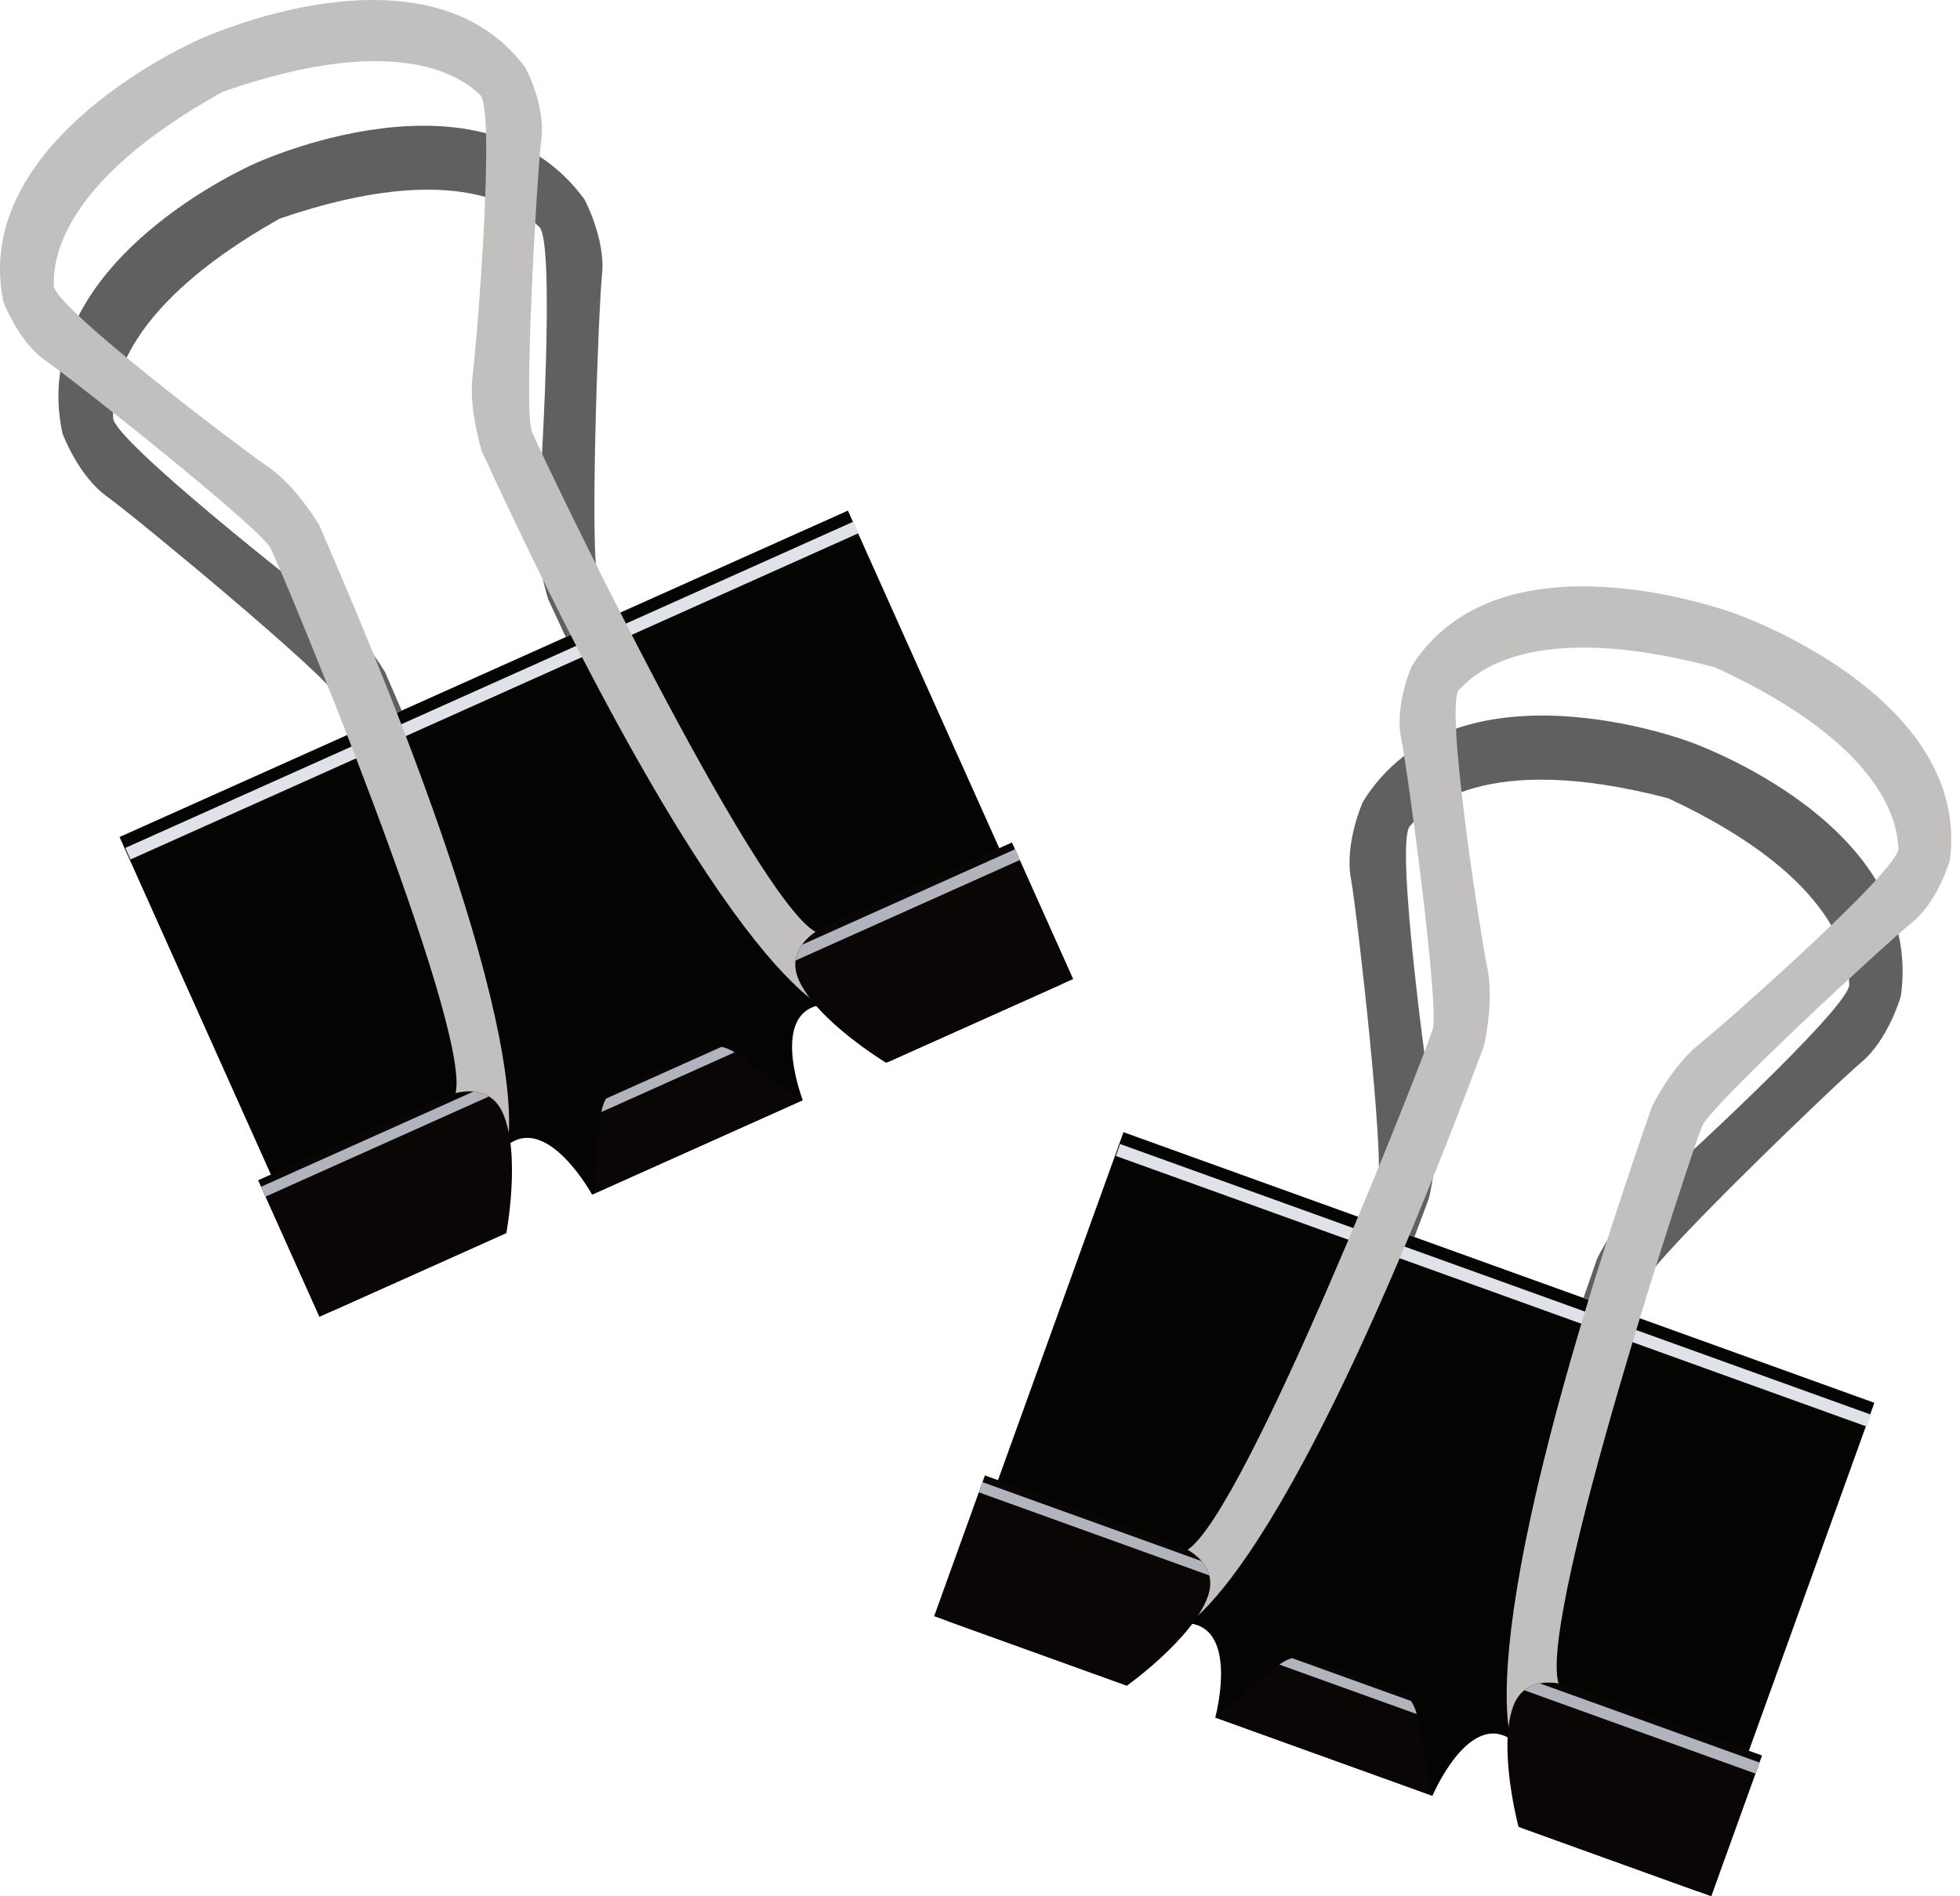 <svg width="155" height="150" viewBox="0 0 155 150" fill="none" xmlns="http://www.w3.org/2000/svg">
<path d="M48.611 48.66L44.741 50.394L31.769 56.208L27.899 57.943L9.454 66.209L26.263 103.71L40.045 97.532C40.045 97.532 37.742 91.558 40.738 90.215C43.734 88.871 46.822 94.494 46.822 94.494L63.484 87.025C63.484 87.025 61.181 81.051 64.177 79.708C67.173 78.365 70.261 83.987 70.261 83.987L83.863 77.891L67.054 40.39L48.609 48.657L48.611 48.66Z" fill="#040402"/>
<path d="M67.512 41.253L49.067 49.521L45.197 51.255L32.225 57.07L28.355 58.804L9.91 67.072L10.319 67.986L67.922 42.166L67.512 41.253Z" fill="#DFE2E8"/>
<path d="M30.468 53.201C30.468 53.201 28.605 49.997 26.299 48.337C23.993 46.678 9.026 34.834 8.946 33.074C8.867 31.314 8.894 24.719 22.115 17.296C36.453 12.365 41.395 16.735 42.656 17.963C43.918 19.193 42.8 38.248 42.504 41.073C42.208 43.899 43.361 47.422 43.361 47.422C43.828 48.435 44.288 49.425 44.741 50.394L48.611 48.66C47.87 47.096 47.399 46.068 47.298 45.807C46.612 44.02 47.314 24.555 47.61 21.727C47.906 18.902 46.217 15.768 46.217 15.768C38.086 4.601 20.16 12.935 20.16 12.935C20.16 12.935 2.012 20.772 4.938 34.272C4.938 34.272 6.153 37.617 8.46 39.277C10.766 40.936 25.763 53.366 26.642 55.067C26.77 55.316 27.224 56.35 27.898 57.945L31.768 56.211C31.345 55.227 30.912 54.226 30.467 53.203L30.468 53.201Z" fill="#606060"/>
<path d="M58.517 83.527C56.916 82.303 55.953 82.923 55.953 82.923L52.351 84.538L48.748 86.153C48.748 86.153 47.643 86.46 47.492 88.469C47.34 90.478 46.822 94.497 46.822 94.497L55.142 90.768L63.462 87.038C63.462 87.038 60.117 84.75 58.517 83.527Z" fill="#0A0605"/>
<path d="M42.81 11.022C43.157 8.309 41.542 5.34 41.542 5.34C33.692 -5.203 15.761 3.119 15.761 3.119C15.761 3.119 -2.382 10.967 0.264 23.843C0.264 23.843 1.405 27.024 3.661 28.57C5.916 30.116 20.551 41.738 21.39 43.35C22.23 44.962 37.348 81.225 36.023 86.506L35.688 88.929L39.737 91.943C39.737 91.943 44.522 85.821 25.22 41.492C25.22 41.492 23.433 38.456 21.178 36.911C18.923 35.365 4.306 24.303 4.26 22.618C4.215 20.934 4.368 14.616 17.616 7.257C31.924 2.264 36.742 6.355 37.97 7.509C39.197 8.664 37.728 26.935 37.381 29.648C37.034 32.36 38.11 35.712 38.11 35.712C58.358 79.619 66.112 80.12 66.112 80.12L66.557 75.091L64.526 73.728C59.7 71.203 42.691 35.788 42.045 34.09C41.399 32.39 42.463 13.733 42.809 11.02L42.81 11.022Z" fill="#C1C0BF"/>
<path d="M35.201 86.732L20.414 93.36L25.256 104.163L40.043 97.535C40.043 97.535 41.215 91.282 39.757 88.029C38.499 85.226 35.201 86.732 35.201 86.732Z" fill="#0A0605"/>
<path d="M65.24 73.269L80.027 66.641L84.869 77.444L70.082 84.071C70.082 84.071 64.634 80.785 63.176 77.533C61.919 74.73 65.24 73.27 65.24 73.27V73.269Z" fill="#0A0605"/>
<path d="M37.45 86.343L20.645 93.875L20.995 94.657L38.673 86.733C38.285 86.494 37.862 86.379 37.449 86.342L37.45 86.343Z" fill="#B1B4BD"/>
<path d="M62.916 75.979L80.651 68.029L80.27 67.179L63.424 74.73C63.171 75.082 62.977 75.5 62.916 75.977V75.979Z" fill="#B1B4BD"/>
<path d="M57.054 82.81L47.929 86.9C47.775 87.159 47.639 87.506 47.557 87.965L58.097 83.24C57.7 82.997 57.35 82.867 57.056 82.81H57.054Z" fill="#B1B4BD"/>
<path d="M129.215 104.112L125.226 102.673L111.853 97.852L107.862 96.414L88.847 89.558L74.91 128.218L89.118 133.339C89.118 133.339 91.609 127.441 94.697 128.555C97.785 129.669 96.105 135.859 96.105 135.859L113.282 142.05C113.282 142.05 115.773 136.151 118.861 137.265C121.95 138.379 120.269 144.569 120.269 144.569L134.291 149.624L148.227 110.964L129.212 104.109L129.215 104.112Z" fill="#040402"/>
<path d="M147.962 111.903L128.947 105.049L124.957 103.61L111.584 98.789L107.595 97.351L88.58 90.495L88.24 91.437L147.622 112.845L147.962 111.903Z" fill="#DFE2E8"/>
<path d="M113.004 94.785C113.004 94.785 113.889 91.185 113.382 88.39C112.873 85.594 110.324 66.679 111.489 65.357C112.654 64.034 117.252 59.307 131.92 63.144C145.663 69.55 146.187 76.123 146.241 77.885C146.295 79.646 132.261 92.583 130.088 94.412C127.913 96.24 126.296 99.576 126.296 99.576C125.929 100.629 125.573 101.66 125.226 102.673L129.215 104.112C129.768 102.471 130.142 101.405 130.251 101.147C130.999 99.386 145.017 85.862 147.192 84.034C149.367 82.204 150.327 78.778 150.327 78.778C152.229 65.096 133.54 58.649 133.54 58.649C133.54 58.649 115.037 51.689 107.771 63.437C107.771 63.437 106.324 66.688 106.831 69.483C107.34 72.279 109.504 91.635 108.956 93.471C108.876 93.739 108.484 94.799 107.862 96.414L111.853 97.852C112.231 96.852 112.615 95.83 113.004 94.784V94.785Z" fill="#606060"/>
<path d="M112.141 136.083C111.839 134.091 110.713 133.869 110.713 133.869L107 132.53L103.287 131.191C103.287 131.191 102.279 130.645 100.775 131.985C99.272 133.326 96.108 135.86 96.108 135.86L104.686 138.953L113.264 142.044C113.264 142.044 112.444 138.074 112.143 136.083H112.141Z" fill="#0A0605"/>
<path d="M151.173 72.996C153.305 71.284 154.203 68.027 154.203 68.027C155.873 54.989 137.19 48.529 137.19 48.529C137.19 48.529 118.683 41.581 111.648 52.686C111.648 52.686 110.261 55.768 110.812 58.447C111.361 61.126 113.827 79.651 113.311 81.393C112.795 83.136 98.501 119.731 93.881 122.612L91.958 124.123L92.78 129.104C92.78 129.104 100.474 128.021 117.358 82.713C117.358 82.713 118.179 79.288 117.629 76.611C117.079 73.932 114.238 55.824 115.376 54.58C116.512 53.336 121.007 48.894 135.653 52.796C149.419 59.137 150.045 65.425 150.128 67.108C150.21 68.791 136.468 80.922 134.335 82.633C132.203 84.345 130.649 87.506 130.649 87.506C114.74 133.163 119.974 138.908 119.974 138.908L123.785 135.598L123.268 133.207C121.548 128.04 133.892 90.742 134.607 89.071C135.322 87.4 149.04 74.709 151.173 72.997V72.996Z" fill="#C1C0BF"/>
<path d="M93.133 122.204L77.888 116.709L73.874 127.845L89.118 133.341C89.118 133.341 94.303 129.653 95.512 126.299C96.554 123.409 93.133 122.204 93.133 122.204Z" fill="#0A0605"/>
<path d="M124.102 133.368L139.346 138.864L135.331 150L120.087 144.504C120.087 144.504 118.447 138.357 119.656 135.004C120.698 132.114 124.102 133.368 124.102 133.368Z" fill="#0A0605"/>
<path d="M95.023 123.486L77.698 117.241L77.407 118.047L95.631 124.617C95.518 124.176 95.293 123.8 95.022 123.486H95.023Z" fill="#B1B4BD"/>
<path d="M120.545 133.705L138.828 140.296L139.144 139.421L121.777 133.16C121.35 133.238 120.921 133.403 120.545 133.705Z" fill="#B1B4BD"/>
<path d="M111.585 134.553L102.177 131.162C101.888 131.242 101.55 131.397 101.171 131.671L112.037 135.587C111.921 135.136 111.757 134.801 111.585 134.553Z" fill="#B1B4BD"/>
</svg>
